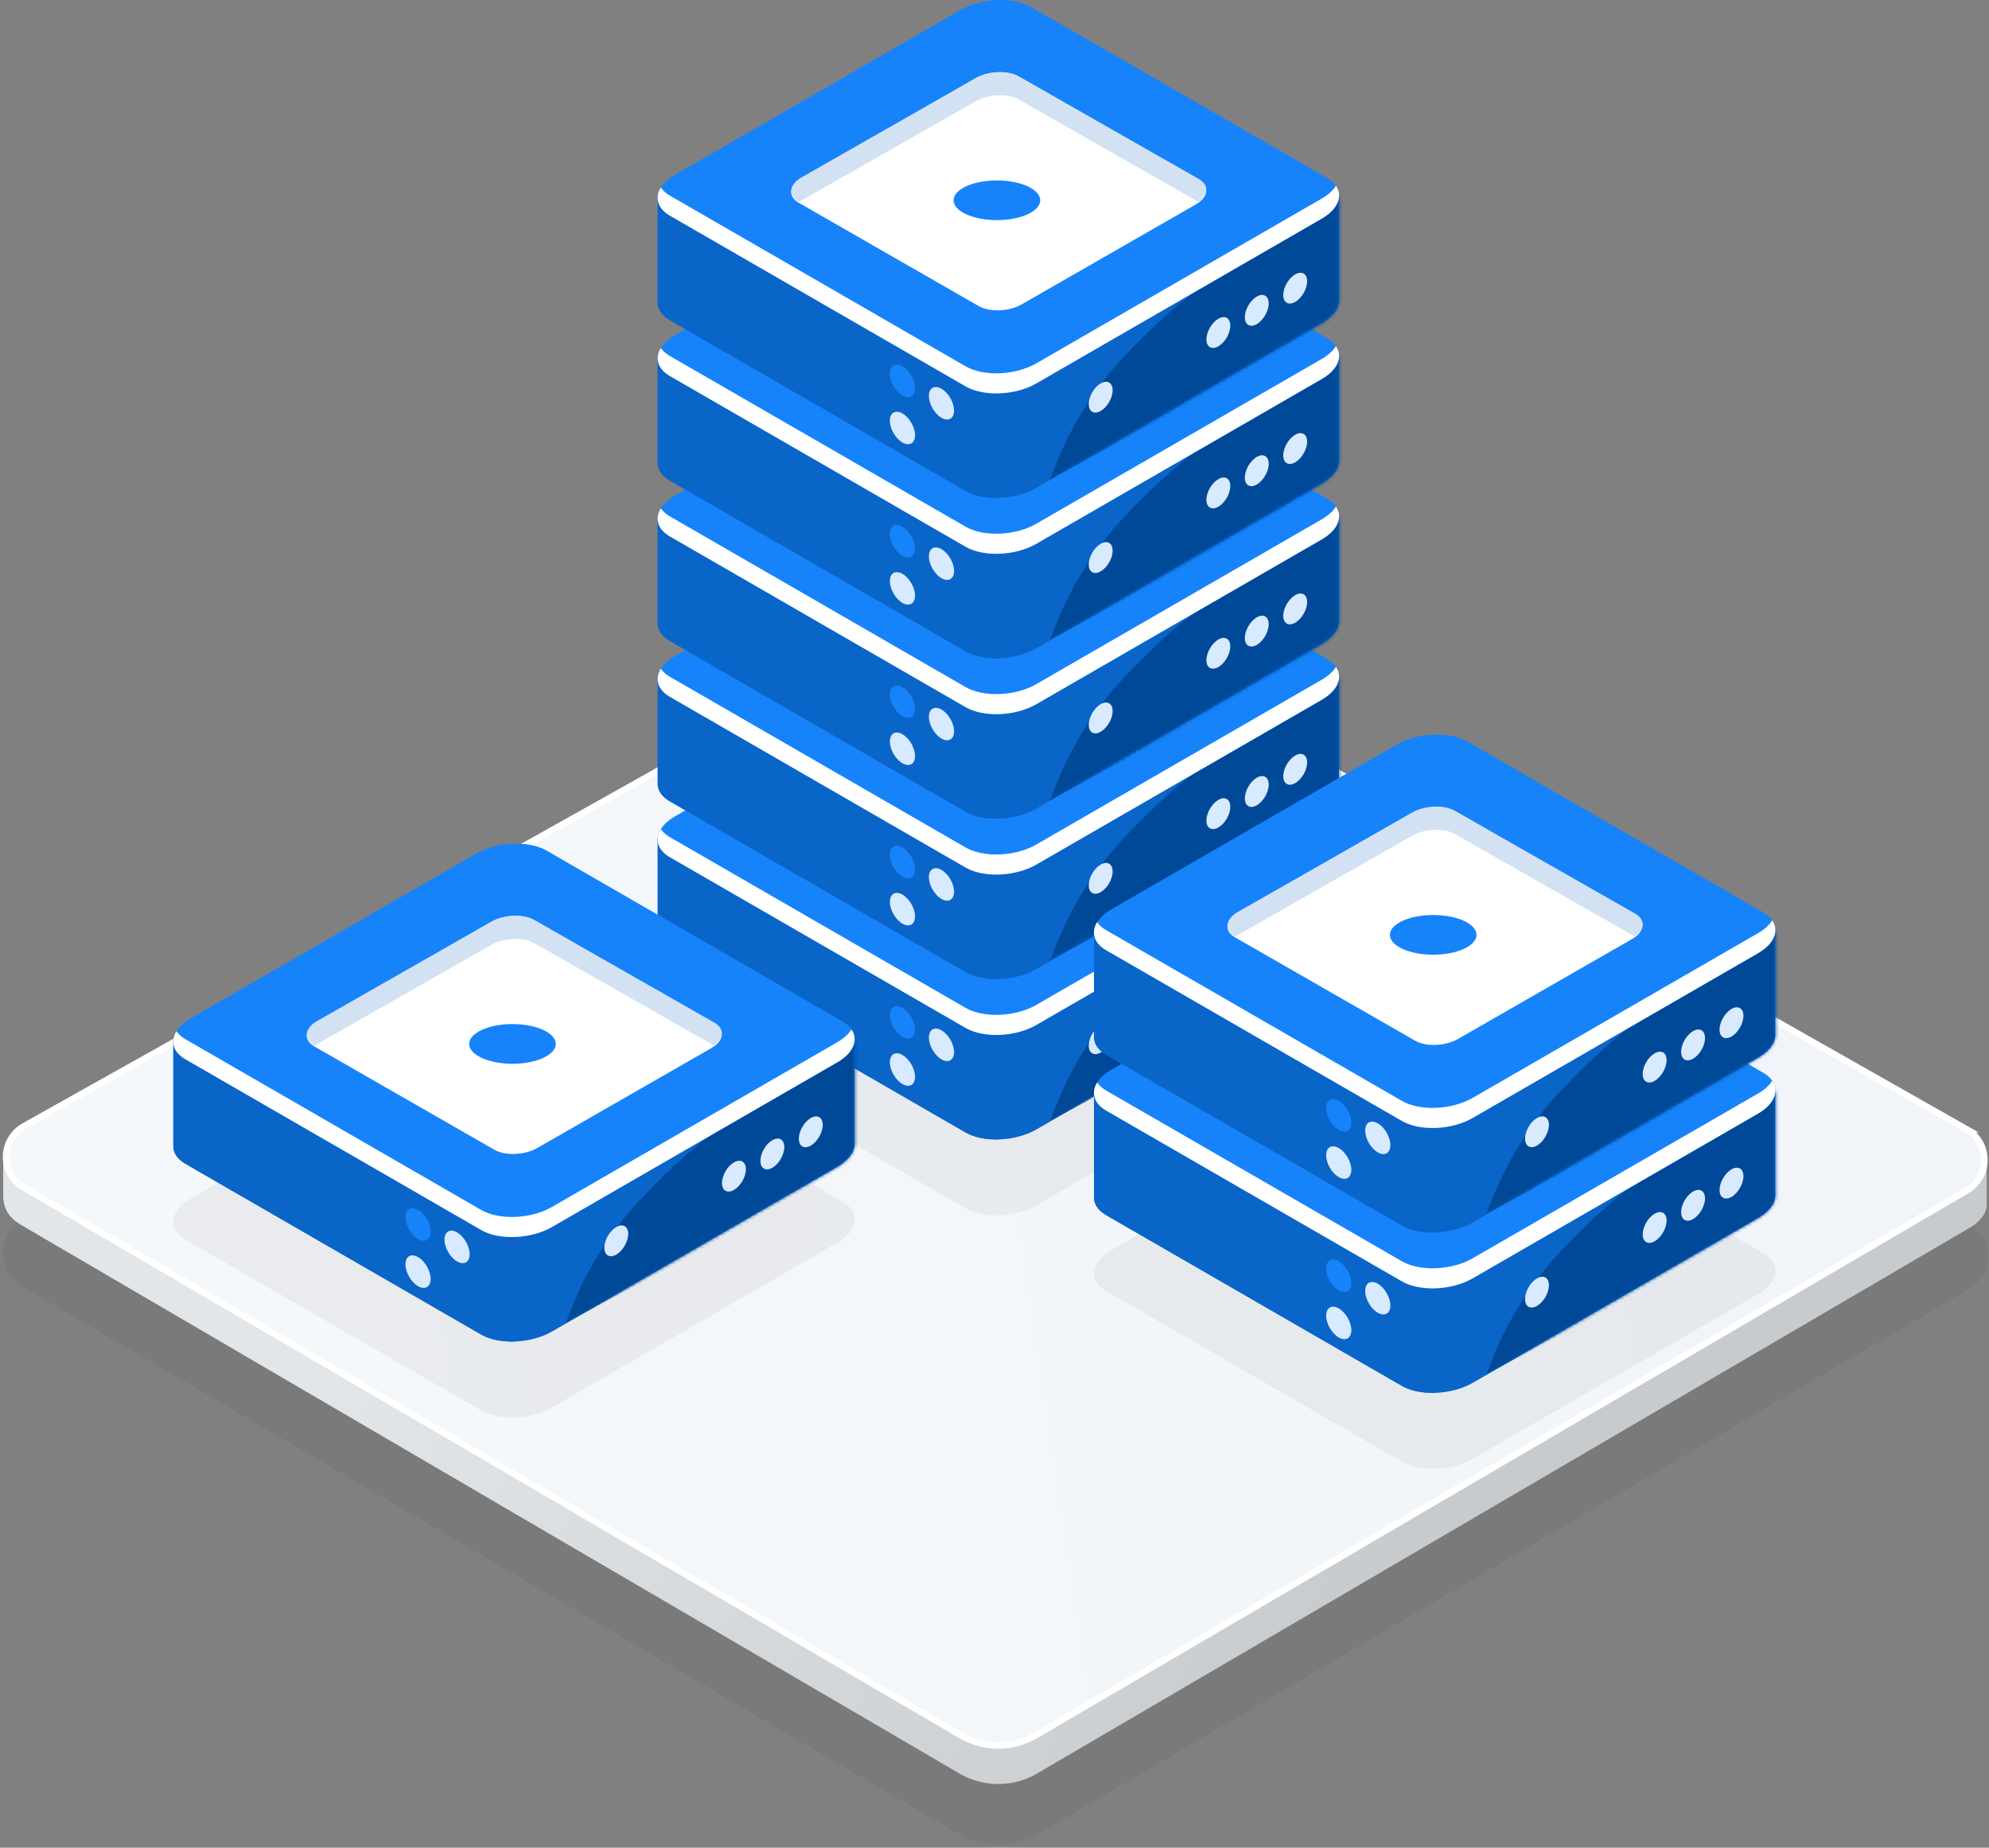 <svg width="620" height="576" xmlns="http://www.w3.org/2000/svg" xmlns:xlink="http://www.w3.org/1999/xlink"><rect width="100%" height="100%" fill="#808080" stroke="none"/><defs><path d="M212.385 48.272v-31.8l-71.3-.038-24.647-14.231c-5.655-3.265-15.534-2.853-22.066.918L71.379 16.394l-71.365-.04v32.703c-.16 2.21 1.073 4.343 3.789 5.91l92.157 53.209c5.657 3.264 15.534 2.855 22.066-.916l88.983-51.374c3.769-2.176 5.587-4.993 5.376-7.614z" id="c"/><path d="M212.385 48.272v-31.8l-71.3-.038-24.647-14.231c-5.655-3.265-15.534-2.853-22.066.918L71.379 16.394l-71.365-.04v32.703c-.16 2.21 1.073 4.343 3.789 5.91l92.157 53.209c5.657 3.264 15.534 2.855 22.066-.916l88.983-51.374c3.769-2.176 5.587-4.993 5.376-7.614z" id="e"/><path d="M212.385 48.272v-31.8l-71.3-.038-24.647-14.231c-5.655-3.265-15.534-2.853-22.066.918L71.379 16.394l-71.365-.04v32.703c-.16 2.21 1.073 4.343 3.789 5.91l92.157 53.209c5.657 3.264 15.534 2.855 22.066-.916l88.983-51.374c3.769-2.176 5.587-4.993 5.376-7.614z" id="g"/><path d="M212.385 48.272v-31.8l-71.3-.038-24.647-14.231c-5.655-3.265-15.534-2.853-22.066.918L71.379 16.394l-71.365-.04v32.703c-.16 2.21 1.073 4.343 3.789 5.91l92.157 53.209c5.657 3.264 15.534 2.855 22.066-.916l88.983-51.374c3.769-2.176 5.587-4.993 5.376-7.614z" id="i"/><path d="M212.385 48.272v-31.8l-71.3-.038-24.647-14.231c-5.655-3.265-15.534-2.853-22.066.918L71.379 16.394l-71.365-.04v32.703c-.16 2.21 1.073 4.343 3.789 5.91l92.157 53.209c5.657 3.264 15.534 2.855 22.066-.916l88.983-51.374c3.769-2.176 5.587-4.993 5.376-7.614z" id="k"/><path d="M212.385 48.272v-31.8l-71.3-.038-24.647-14.231c-5.655-3.265-15.534-2.853-22.066.918L71.379 16.394l-71.365-.04v32.703c-.16 2.21 1.073 4.343 3.789 5.91l92.157 53.209c5.657 3.264 15.534 2.855 22.066-.916l88.983-51.374c3.769-2.176 5.587-4.993 5.376-7.614z" id="m"/><path d="M212.385 48.272v-31.8l-71.3-.038-24.647-14.231c-5.655-3.265-15.534-2.853-22.066.918L71.379 16.394l-71.365-.04v32.703c-.16 2.21 1.073 4.343 3.789 5.91l92.157 53.209c5.657 3.264 15.534 2.855 22.066-.916l88.983-51.374c3.769-2.176 5.587-4.993 5.376-7.614z" id="o"/><path d="M212.385 48.272v-31.8l-71.3-.038-24.647-14.231c-5.655-3.265-15.534-2.853-22.066.918L71.379 16.394l-71.365-.04v32.703c-.16 2.21 1.073 4.343 3.789 5.91l92.157 53.209c5.657 3.264 15.534 2.855 22.066-.916l88.983-51.374c3.769-2.176 5.587-4.993 5.376-7.614z" id="q"/><linearGradient x1="24.725%" y1="40.208%" x2="77.91%" y2="58.017%" id="a"><stop stop-color="#E3E6E9" offset="0%"/><stop stop-color="#C7CBCE" offset="100%"/></linearGradient><linearGradient x1="11.642%" y1="52.686%" x2="89.842%" y2="45.938%" id="b"><stop stop-color="#F5F8FA" offset="0%"/><stop stop-color="#F1F5F9" offset="100%"/></linearGradient></defs><g fill="none" fill-rule="evenodd"><path d="M322.945 216.35l290.553 164.814c5.765 3.27 7.787 10.593 4.517 16.358a12 12 0 01-4.377 4.436L323.29 571.865a24 24 0 01-24.235.005L6.825 401.017c-5.721-3.345-7.648-10.694-4.303-16.416a12 12 0 014.492-4.41l292.354-163.9a24 24 0 0123.577.06z" fill="#303132" opacity=".06"/><path d="M322.945 14.35l296.332 164.94v13.232c0 3.822-3.814 6.369-5.639 7.436L323.29 369.865a24 24 0 01-24.235.005L6.825 199.017C3.354 196.987 1 194.396 1 189.582V177.94L299.368 14.291a24 24 0 0123.577.06z" fill="url(#a)" transform="translate(0 183)"/><path d="M613.133 188.095L322.784 358.002a22.985 22.985 0 01-11.612 3.15 22.985 22.985 0 01-11.613-3.145L7.33 187.154a10.966 10.966 0 01-5.088-6.707 10.966 10.966 0 011.145-8.341 11 11 0 014.117-4.043l292.354-163.9a23 23 0 0122.595.057l290.553 164.813a10.966 10.966 0 015.176 6.64c.75 2.714.463 5.713-1.035 8.356a11 11 0 01-4.013 4.066z" stroke="#FFF" stroke-width="2" fill="url(#b)" transform="translate(0 183)"/><g transform="translate(205 200)"><path d="M95.974 176.689L3.816 123.485c-5.654-3.265-4.943-8.968 1.587-12.74L94.385 59.37c6.532-3.77 16.412-4.18 22.066-.913l92.156 53.206c5.656 3.264 4.947 8.968-1.584 12.739l-88.983 51.374c-6.532 3.771-16.41 4.183-22.066.914z" fill-opacity=".06" fill="#303132"/><g transform="translate(.013 44.85)"><mask id="d" fill="#fff"><use xlink:href="#c"/></mask><use fill="#0A65C9" xlink:href="#c"/><path d="M122.367 104.573c5.343-15.004 13.179-27.932 23.508-38.785 10.33-10.854 18.719-18.184 25.168-21.992l45.6-30.993.344 41.201-94.62 50.569z" fill="#004999" mask="url(#d)"/></g><path d="M106.216 44.868c-4.14.1-8.435 1.14-11.83 3.103L71.392 61.244l-71.366-.04v32.703c-.16 2.21 1.073 4.342 3.79 5.91l92.157 53.209c2.718 1.568 6.41 2.281 10.242 2.187V44.868z" fill="#0A65C9"/><path d="M95.974 120.439L3.816 67.235c-5.654-3.265-4.943-8.968 1.587-12.74L94.385 3.12c6.532-3.77 16.412-4.18 22.066-.913l92.156 53.206c5.656 3.264 4.947 8.968-1.584 12.739l-88.983 51.374c-6.532 3.771-16.41 4.183-22.066.914z" fill="#1683FB"/><path d="M207.023 61.894l-88.983 51.374c-6.532 3.771-16.41 4.18-22.066.916L3.816 60.978c-1.26-.73-2.187-1.582-2.819-2.507-1.944 3.128-1.064 6.521 2.82 8.764l92.157 53.204c5.656 3.269 15.534 2.857 22.066-.914l88.983-51.374c5.076-2.93 6.617-7.022 4.407-10.237-.886 1.426-2.362 2.798-4.407 3.98z" fill="#FFF"/><path d="M178.502 101.512c0 2.373-1.667 5.258-3.724 6.448-2.054 1.186-3.722.223-3.722-2.149 0-2.376 1.668-5.26 3.722-6.448 2.057-1.188 3.724-.225 3.724 2.149zM141.824 121.672c0 2.374-1.665 5.258-3.723 6.448-2.055 1.186-3.722.223-3.722-2.148 0-2.376 1.667-5.261 3.722-6.45 2.058-1.187 3.723-.224 3.723 2.15zM190.476 94.598c0 2.373-1.665 5.26-3.721 6.446-2.057 1.188-3.724.225-3.724-2.15 0-2.37 1.667-5.26 3.724-6.445 2.056-1.186 3.721-.225 3.721 2.149zM202.453 87.683c0 2.374-1.667 5.26-3.722 6.446-2.056 1.186-3.723.226-3.723-2.148s1.667-5.26 3.723-6.446c2.055-1.188 3.722-.225 3.722 2.148z" fill="#D8EAFF"/><path d="M100.078 95.416L43.953 63.202c-3.447-1.976-3.017-5.428.963-7.71l54.195-31.104c3.977-2.282 9.995-2.53 13.438-.553l56.128 32.21c3.441 1.98 3.01 5.431-.969 7.714l-54.192 31.103c-3.98 2.282-9.995 2.53-13.438.554z" fill="#FFF"/><ellipse fill="#1683FB" cx="105.75" cy="62.438" rx="13.5" ry="6.188"/><path d="M43.953 62.91l.155.09c.26-.182.504-.373.809-.543L99.12 31.573c3.977-2.265 9.996-2.511 13.44-.546l55.975 31.89c3.174-2.243 3.341-5.298.16-7.113L112.56 23.825c-3.444-1.963-9.463-1.717-13.44.55l-54.203 30.88c-3.98 2.266-4.411 5.693-.964 7.655z" fill="#D3E2F2"/><path d="M92.397 127.98c0 2.503-1.755 3.517-3.922 2.266-2.167-1.25-3.922-4.29-3.922-6.795 0-2.5 1.755-3.514 3.922-2.26 2.167 1.248 3.922 4.29 3.922 6.79z" fill="#D8EAFF"/><path d="M80.23 121.001c0 2.504-1.754 3.517-3.921 2.266-2.167-1.249-3.924-4.293-3.924-6.793 0-2.502 1.757-3.517 3.924-2.263 2.167 1.25 3.922 4.29 3.922 6.79z" fill="#1683FB"/><path d="M92.397 142.664c0 2.502-1.755 3.517-3.922 2.266-2.167-1.249-3.922-4.293-3.922-6.793 0-2.502 1.755-3.516 3.922-2.266 2.167 1.254 3.922 4.294 3.922 6.793z" fill="#0A65C9"/><path d="M80.23 135.687c0 2.5-1.754 3.514-3.921 2.266-2.167-1.254-3.924-4.295-3.924-6.795s1.757-3.515 3.924-2.266c2.167 1.253 3.922 4.295 3.922 6.795z" fill="#D8EAFF"/></g><g transform="translate(205 150)"><g transform="translate(.013 44.85)"><mask id="f" fill="#fff"><use xlink:href="#e"/></mask><use fill="#0A65C9" xlink:href="#e"/><path d="M122.367 104.573c5.343-15.004 13.179-27.932 23.508-38.785 10.33-10.854 18.719-18.184 25.168-21.992l45.6-30.993.344 41.201-94.62 50.569z" fill="#004999" mask="url(#f)"/></g><path d="M106.216 44.868c-4.14.1-8.435 1.14-11.83 3.103L71.392 61.244l-71.366-.04v32.703c-.16 2.21 1.073 4.342 3.79 5.91l92.157 53.209c2.718 1.568 6.41 2.281 10.242 2.187V44.868z" fill="#0A65C9"/><path d="M95.974 120.439L3.816 67.235c-5.654-3.265-4.943-8.968 1.587-12.74L94.385 3.12c6.532-3.77 16.412-4.18 22.066-.913l92.156 53.206c5.656 3.264 4.947 8.968-1.584 12.739l-88.983 51.374c-6.532 3.771-16.41 4.183-22.066.914z" fill="#1683FB"/><path d="M207.023 61.894l-88.983 51.374c-6.532 3.771-16.41 4.18-22.066.916L3.816 60.978c-1.26-.73-2.187-1.582-2.819-2.507-1.944 3.128-1.064 6.521 2.82 8.764l92.157 53.204c5.656 3.269 15.534 2.857 22.066-.914l88.983-51.374c5.076-2.93 6.617-7.022 4.407-10.237-.886 1.426-2.362 2.798-4.407 3.98z" fill="#FFF"/><path d="M178.502 101.512c0 2.373-1.667 5.258-3.724 6.448-2.054 1.186-3.722.223-3.722-2.149 0-2.376 1.668-5.26 3.722-6.448 2.057-1.188 3.724-.225 3.724 2.149zM141.824 121.672c0 2.374-1.665 5.258-3.723 6.448-2.055 1.186-3.722.223-3.722-2.148 0-2.376 1.667-5.261 3.722-6.45 2.058-1.187 3.723-.224 3.723 2.15zM190.476 94.598c0 2.373-1.665 5.26-3.721 6.446-2.057 1.188-3.724.225-3.724-2.15 0-2.37 1.667-5.26 3.724-6.445 2.056-1.186 3.721-.225 3.721 2.149zM202.453 87.683c0 2.374-1.667 5.26-3.722 6.446-2.056 1.186-3.723.226-3.723-2.148s1.667-5.26 3.723-6.446c2.055-1.188 3.722-.225 3.722 2.148z" fill="#D8EAFF"/><path d="M100.078 95.416L43.953 63.202c-3.447-1.976-3.017-5.428.963-7.71l54.195-31.104c3.977-2.282 9.995-2.53 13.438-.553l56.128 32.21c3.441 1.98 3.01 5.431-.969 7.714l-54.192 31.103c-3.98 2.282-9.995 2.53-13.438.554z" fill="#FFF"/><ellipse fill="#1683FB" cx="105.75" cy="62.438" rx="13.5" ry="6.188"/><path d="M43.953 62.91l.155.09c.26-.182.504-.373.809-.543L99.12 31.573c3.977-2.265 9.996-2.511 13.44-.546l55.975 31.89c3.174-2.243 3.341-5.298.16-7.113L112.56 23.825c-3.444-1.963-9.463-1.717-13.44.55l-54.203 30.88c-3.98 2.266-4.411 5.693-.964 7.655z" fill="#D3E2F2"/><path d="M92.397 127.98c0 2.503-1.755 3.517-3.922 2.266-2.167-1.25-3.922-4.29-3.922-6.795 0-2.5 1.755-3.514 3.922-2.26 2.167 1.248 3.922 4.29 3.922 6.79z" fill="#D8EAFF"/><path d="M80.23 121.001c0 2.504-1.754 3.517-3.921 2.266-2.167-1.249-3.924-4.293-3.924-6.793 0-2.502 1.757-3.517 3.924-2.263 2.167 1.25 3.922 4.29 3.922 6.79z" fill="#1683FB"/><path d="M92.397 142.664c0 2.502-1.755 3.517-3.922 2.266-2.167-1.249-3.922-4.293-3.922-6.793 0-2.502 1.755-3.516 3.922-2.266 2.167 1.254 3.922 4.294 3.922 6.793z" fill="#0A65C9"/><path d="M80.23 135.687c0 2.5-1.754 3.514-3.921 2.266-2.167-1.254-3.924-4.295-3.924-6.795s1.757-3.515 3.924-2.266c2.167 1.253 3.922 4.295 3.922 6.795z" fill="#D8EAFF"/></g><g transform="translate(205 100)"><g transform="translate(.013 44.85)"><mask id="h" fill="#fff"><use xlink:href="#g"/></mask><use fill="#0A65C9" xlink:href="#g"/><path d="M122.367 104.573c5.343-15.004 13.179-27.932 23.508-38.785 10.33-10.854 18.719-18.184 25.168-21.992l45.6-30.993.344 41.201-94.62 50.569z" fill="#004999" mask="url(#h)"/></g><path d="M106.216 44.868c-4.14.1-8.435 1.14-11.83 3.103L71.392 61.244l-71.366-.04v32.703c-.16 2.21 1.073 4.342 3.79 5.91l92.157 53.209c2.718 1.568 6.41 2.281 10.242 2.187V44.868z" fill="#0A65C9"/><path d="M95.974 120.439L3.816 67.235c-5.654-3.265-4.943-8.968 1.587-12.74L94.385 3.12c6.532-3.77 16.412-4.18 22.066-.913l92.156 53.206c5.656 3.264 4.947 8.968-1.584 12.739l-88.983 51.374c-6.532 3.771-16.41 4.183-22.066.914z" fill="#1683FB"/><path d="M207.023 61.894l-88.983 51.374c-6.532 3.771-16.41 4.18-22.066.916L3.816 60.978c-1.26-.73-2.187-1.582-2.819-2.507-1.944 3.128-1.064 6.521 2.82 8.764l92.157 53.204c5.656 3.269 15.534 2.857 22.066-.914l88.983-51.374c5.076-2.93 6.617-7.022 4.407-10.237-.886 1.426-2.362 2.798-4.407 3.98z" fill="#FFF"/><path d="M178.502 101.512c0 2.373-1.667 5.258-3.724 6.448-2.054 1.186-3.722.223-3.722-2.149 0-2.376 1.668-5.26 3.722-6.448 2.057-1.188 3.724-.225 3.724 2.149zM141.824 121.672c0 2.374-1.665 5.258-3.723 6.448-2.055 1.186-3.722.223-3.722-2.148 0-2.376 1.667-5.261 3.722-6.45 2.058-1.187 3.723-.224 3.723 2.15zM190.476 94.598c0 2.373-1.665 5.26-3.721 6.446-2.057 1.188-3.724.225-3.724-2.15 0-2.37 1.667-5.26 3.724-6.445 2.056-1.186 3.721-.225 3.721 2.149zM202.453 87.683c0 2.374-1.667 5.26-3.722 6.446-2.056 1.186-3.723.226-3.723-2.148s1.667-5.26 3.723-6.446c2.055-1.188 3.722-.225 3.722 2.148z" fill="#D8EAFF"/><path d="M100.078 95.416L43.953 63.202c-3.447-1.976-3.017-5.428.963-7.71l54.195-31.104c3.977-2.282 9.995-2.53 13.438-.553l56.128 32.21c3.441 1.98 3.01 5.431-.969 7.714l-54.192 31.103c-3.98 2.282-9.995 2.53-13.438.554z" fill="#FFF"/><ellipse fill="#1683FB" cx="105.75" cy="62.438" rx="13.5" ry="6.188"/><path d="M43.953 62.91l.155.09c.26-.182.504-.373.809-.543L99.12 31.573c3.977-2.265 9.996-2.511 13.44-.546l55.975 31.89c3.174-2.243 3.341-5.298.16-7.113L112.56 23.825c-3.444-1.963-9.463-1.717-13.44.55l-54.203 30.88c-3.98 2.266-4.411 5.693-.964 7.655z" fill="#D3E2F2"/><path d="M92.397 127.98c0 2.503-1.755 3.517-3.922 2.266-2.167-1.25-3.922-4.29-3.922-6.795 0-2.5 1.755-3.514 3.922-2.26 2.167 1.248 3.922 4.29 3.922 6.79z" fill="#D8EAFF"/><path d="M80.23 121.001c0 2.504-1.754 3.517-3.921 2.266-2.167-1.249-3.924-4.293-3.924-6.793 0-2.502 1.757-3.517 3.924-2.263 2.167 1.25 3.922 4.29 3.922 6.79z" fill="#1683FB"/><path d="M92.397 142.664c0 2.502-1.755 3.517-3.922 2.266-2.167-1.249-3.922-4.293-3.922-6.793 0-2.502 1.755-3.516 3.922-2.266 2.167 1.254 3.922 4.294 3.922 6.793z" fill="#0A65C9"/><path d="M80.23 135.687c0 2.5-1.754 3.514-3.921 2.266-2.167-1.254-3.924-4.295-3.924-6.795s1.757-3.515 3.924-2.266c2.167 1.253 3.922 4.295 3.922 6.795z" fill="#D8EAFF"/></g><g transform="translate(205 50)"><g transform="translate(.013 44.85)"><mask id="j" fill="#fff"><use xlink:href="#i"/></mask><use fill="#0A65C9" xlink:href="#i"/><path d="M122.367 104.573c5.343-15.004 13.179-27.932 23.508-38.785 10.33-10.854 18.719-18.184 25.168-21.992l45.6-30.993.344 41.201-94.62 50.569z" fill="#004999" mask="url(#j)"/></g><path d="M106.216 44.868c-4.14.1-8.435 1.14-11.83 3.103L71.392 61.244l-71.366-.04v32.703c-.16 2.21 1.073 4.342 3.79 5.91l92.157 53.209c2.718 1.568 6.41 2.281 10.242 2.187V44.868z" fill="#0A65C9"/><path d="M95.974 120.439L3.816 67.235c-5.654-3.265-4.943-8.968 1.587-12.74L94.385 3.12c6.532-3.77 16.412-4.18 22.066-.913l92.156 53.206c5.656 3.264 4.947 8.968-1.584 12.739l-88.983 51.374c-6.532 3.771-16.41 4.183-22.066.914z" fill="#1683FB"/><path d="M207.023 61.894l-88.983 51.374c-6.532 3.771-16.41 4.18-22.066.916L3.816 60.978c-1.26-.73-2.187-1.582-2.819-2.507-1.944 3.128-1.064 6.521 2.82 8.764l92.157 53.204c5.656 3.269 15.534 2.857 22.066-.914l88.983-51.374c5.076-2.93 6.617-7.022 4.407-10.237-.886 1.426-2.362 2.798-4.407 3.98z" fill="#FFF"/><path d="M178.502 101.512c0 2.373-1.667 5.258-3.724 6.448-2.054 1.186-3.722.223-3.722-2.149 0-2.376 1.668-5.26 3.722-6.448 2.057-1.188 3.724-.225 3.724 2.149zM141.824 121.672c0 2.374-1.665 5.258-3.723 6.448-2.055 1.186-3.722.223-3.722-2.148 0-2.376 1.667-5.261 3.722-6.45 2.058-1.187 3.723-.224 3.723 2.15zM190.476 94.598c0 2.373-1.665 5.26-3.721 6.446-2.057 1.188-3.724.225-3.724-2.15 0-2.37 1.667-5.26 3.724-6.445 2.056-1.186 3.721-.225 3.721 2.149zM202.453 87.683c0 2.374-1.667 5.26-3.722 6.446-2.056 1.186-3.723.226-3.723-2.148s1.667-5.26 3.723-6.446c2.055-1.188 3.722-.225 3.722 2.148z" fill="#D8EAFF"/><path d="M100.078 95.416L43.953 63.202c-3.447-1.976-3.017-5.428.963-7.71l54.195-31.104c3.977-2.282 9.995-2.53 13.438-.553l56.128 32.21c3.441 1.98 3.01 5.431-.969 7.714l-54.192 31.103c-3.98 2.282-9.995 2.53-13.438.554z" fill="#FFF"/><ellipse fill="#1683FB" cx="105.75" cy="62.438" rx="13.5" ry="6.188"/><path d="M43.953 62.91l.155.09c.26-.182.504-.373.809-.543L99.12 31.573c3.977-2.265 9.996-2.511 13.44-.546l55.975 31.89c3.174-2.243 3.341-5.298.16-7.113L112.56 23.825c-3.444-1.963-9.463-1.717-13.44.55l-54.203 30.88c-3.98 2.266-4.411 5.693-.964 7.655z" fill="#D3E2F2"/><path d="M92.397 127.98c0 2.503-1.755 3.517-3.922 2.266-2.167-1.25-3.922-4.29-3.922-6.795 0-2.5 1.755-3.514 3.922-2.26 2.167 1.248 3.922 4.29 3.922 6.79z" fill="#D8EAFF"/><path d="M80.23 121.001c0 2.504-1.754 3.517-3.921 2.266-2.167-1.249-3.924-4.293-3.924-6.793 0-2.502 1.757-3.517 3.924-2.263 2.167 1.25 3.922 4.29 3.922 6.79z" fill="#1683FB"/><path d="M92.397 142.664c0 2.502-1.755 3.517-3.922 2.266-2.167-1.249-3.922-4.293-3.922-6.793 0-2.502 1.755-3.516 3.922-2.266 2.167 1.254 3.922 4.294 3.922 6.793z" fill="#0A65C9"/><path d="M80.23 135.687c0 2.5-1.754 3.514-3.921 2.266-2.167-1.254-3.924-4.295-3.924-6.795s1.757-3.515 3.924-2.266c2.167 1.253 3.922 4.295 3.922 6.795z" fill="#D8EAFF"/></g><g transform="translate(205)"><g transform="translate(.013 44.85)"><mask id="l" fill="#fff"><use xlink:href="#k"/></mask><use fill="#0A65C9" xlink:href="#k"/><path d="M122.367 104.573c5.343-15.004 13.179-27.932 23.508-38.785 10.33-10.854 18.719-18.184 25.168-21.992l45.6-30.993.344 41.201-94.62 50.569z" fill="#004999" mask="url(#l)"/></g><path d="M106.216 44.868c-4.14.1-8.435 1.14-11.83 3.103L71.392 61.244l-71.366-.04v32.703c-.16 2.21 1.073 4.342 3.79 5.91l92.157 53.209c2.718 1.568 6.41 2.281 10.242 2.187V44.868z" fill="#0A65C9"/><path d="M95.974 120.439L3.816 67.235c-5.654-3.265-4.943-8.968 1.587-12.74L94.385 3.12c6.532-3.77 16.412-4.18 22.066-.913l92.156 53.206c5.656 3.264 4.947 8.968-1.584 12.739l-88.983 51.374c-6.532 3.771-16.41 4.183-22.066.914z" fill="#1683FB"/><path d="M207.023 61.894l-88.983 51.374c-6.532 3.771-16.41 4.18-22.066.916L3.816 60.978c-1.26-.73-2.187-1.582-2.819-2.507-1.944 3.128-1.064 6.521 2.82 8.764l92.157 53.204c5.656 3.269 15.534 2.857 22.066-.914l88.983-51.374c5.076-2.93 6.617-7.022 4.407-10.237-.886 1.426-2.362 2.798-4.407 3.98z" fill="#FFF"/><path d="M178.502 101.512c0 2.373-1.667 5.258-3.724 6.448-2.054 1.186-3.722.223-3.722-2.149 0-2.376 1.668-5.26 3.722-6.448 2.057-1.188 3.724-.225 3.724 2.149zM141.824 121.672c0 2.374-1.665 5.258-3.723 6.448-2.055 1.186-3.722.223-3.722-2.148 0-2.376 1.667-5.261 3.722-6.45 2.058-1.187 3.723-.224 3.723 2.15zM190.476 94.598c0 2.373-1.665 5.26-3.721 6.446-2.057 1.188-3.724.225-3.724-2.15 0-2.37 1.667-5.26 3.724-6.445 2.056-1.186 3.721-.225 3.721 2.149zM202.453 87.683c0 2.374-1.667 5.26-3.722 6.446-2.056 1.186-3.723.226-3.723-2.148s1.667-5.26 3.723-6.446c2.055-1.188 3.722-.225 3.722 2.148z" fill="#D8EAFF"/><path d="M100.078 95.416L43.953 63.202c-3.447-1.976-3.017-5.428.963-7.71l54.195-31.104c3.977-2.282 9.995-2.53 13.438-.553l56.128 32.21c3.441 1.98 3.01 5.431-.969 7.714l-54.192 31.103c-3.98 2.282-9.995 2.53-13.438.554z" fill="#FFF"/><ellipse fill="#1683FB" cx="105.75" cy="62.438" rx="13.5" ry="6.188"/><path d="M43.953 62.91l.155.09c.26-.182.504-.373.809-.543L99.12 31.573c3.977-2.265 9.996-2.511 13.44-.546l55.975 31.89c3.174-2.243 3.341-5.298.16-7.113L112.56 23.825c-3.444-1.963-9.463-1.717-13.44.55l-54.203 30.88c-3.98 2.266-4.411 5.693-.964 7.655z" fill="#D3E2F2"/><path d="M92.397 127.98c0 2.503-1.755 3.517-3.922 2.266-2.167-1.25-3.922-4.29-3.922-6.795 0-2.5 1.755-3.514 3.922-2.26 2.167 1.248 3.922 4.29 3.922 6.79z" fill="#D8EAFF"/><path d="M80.23 121.001c0 2.504-1.754 3.517-3.921 2.266-2.167-1.249-3.924-4.293-3.924-6.793 0-2.502 1.757-3.517 3.924-2.263 2.167 1.25 3.922 4.29 3.922 6.79z" fill="#1683FB"/><path d="M92.397 142.664c0 2.502-1.755 3.517-3.922 2.266-2.167-1.249-3.922-4.293-3.922-6.793 0-2.502 1.755-3.516 3.922-2.266 2.167 1.254 3.922 4.294 3.922 6.793z" fill="#0A65C9"/><path d="M80.23 135.687c0 2.5-1.754 3.514-3.921 2.266-2.167-1.254-3.924-4.295-3.924-6.795s1.757-3.515 3.924-2.266c2.167 1.253 3.922 4.295 3.922 6.795z" fill="#D8EAFF"/></g><g transform="translate(54 263)"><path d="M95.974 176.689L3.816 123.485c-5.654-3.265-4.943-8.968 1.587-12.74L94.385 59.37c6.532-3.77 16.412-4.18 22.066-.913l92.156 53.206c5.656 3.264 4.947 8.968-1.584 12.739l-88.983 51.374c-6.532 3.771-16.41 4.183-22.066.914z" fill-opacity=".06" fill="#303132"/><g transform="translate(.013 44.85)"><mask id="n" fill="#fff"><use xlink:href="#m"/></mask><use fill="#0A65C9" xlink:href="#m"/><path d="M122.367 104.573c5.343-15.004 13.179-27.932 23.508-38.785 10.33-10.854 18.719-18.184 25.168-21.992l45.6-30.993.344 41.201-94.62 50.569z" fill="#004999" mask="url(#n)"/></g><path d="M106.216 44.868c-4.14.1-8.435 1.14-11.83 3.103L71.392 61.244l-71.366-.04v32.703c-.16 2.21 1.073 4.342 3.79 5.91l92.157 53.209c2.718 1.568 6.41 2.281 10.242 2.187V44.868z" fill="#0A65C9"/><path d="M95.974 120.439L3.816 67.235c-5.654-3.265-4.943-8.968 1.587-12.74L94.385 3.12c6.532-3.77 16.412-4.18 22.066-.913l92.156 53.206c5.656 3.264 4.947 8.968-1.584 12.739l-88.983 51.374c-6.532 3.771-16.41 4.183-22.066.914z" fill="#1683FB"/><path d="M207.023 61.894l-88.983 51.374c-6.532 3.771-16.41 4.18-22.066.916L3.816 60.978c-1.26-.73-2.187-1.582-2.819-2.507-1.944 3.128-1.064 6.521 2.82 8.764l92.157 53.204c5.656 3.269 15.534 2.857 22.066-.914l88.983-51.374c5.076-2.93 6.617-7.022 4.407-10.237-.886 1.426-2.362 2.798-4.407 3.98z" fill="#FFF"/><path d="M178.502 101.512c0 2.373-1.667 5.258-3.724 6.448-2.054 1.186-3.722.223-3.722-2.149 0-2.376 1.668-5.26 3.722-6.448 2.057-1.188 3.724-.225 3.724 2.149zM141.824 121.672c0 2.374-1.665 5.258-3.723 6.448-2.055 1.186-3.722.223-3.722-2.148 0-2.376 1.667-5.261 3.722-6.45 2.058-1.187 3.723-.224 3.723 2.15zM190.476 94.598c0 2.373-1.665 5.26-3.721 6.446-2.057 1.188-3.724.225-3.724-2.15 0-2.37 1.667-5.26 3.724-6.445 2.056-1.186 3.721-.225 3.721 2.149zM202.453 87.683c0 2.374-1.667 5.26-3.722 6.446-2.056 1.186-3.723.226-3.723-2.148s1.667-5.26 3.723-6.446c2.055-1.188 3.722-.225 3.722 2.148z" fill="#D8EAFF"/><path d="M100.078 95.416L43.953 63.202c-3.447-1.976-3.017-5.428.963-7.71l54.195-31.104c3.977-2.282 9.995-2.53 13.438-.553l56.128 32.21c3.441 1.98 3.01 5.431-.969 7.714l-54.192 31.103c-3.98 2.282-9.995 2.53-13.438.554z" fill="#FFF"/><ellipse fill="#1683FB" cx="105.75" cy="62.438" rx="13.5" ry="6.188"/><path d="M43.953 62.91l.155.09c.26-.182.504-.373.809-.543L99.12 31.573c3.977-2.265 9.996-2.511 13.44-.546l55.975 31.89c3.174-2.243 3.341-5.298.16-7.113L112.56 23.825c-3.444-1.963-9.463-1.717-13.44.55l-54.203 30.88c-3.98 2.266-4.411 5.693-.964 7.655z" fill="#D3E2F2"/><path d="M92.397 127.98c0 2.503-1.755 3.517-3.922 2.266-2.167-1.25-3.922-4.29-3.922-6.795 0-2.5 1.755-3.514 3.922-2.26 2.167 1.248 3.922 4.29 3.922 6.79z" fill="#D8EAFF"/><path d="M80.23 121.001c0 2.504-1.754 3.517-3.921 2.266-2.167-1.249-3.924-4.293-3.924-6.793 0-2.502 1.757-3.517 3.924-2.263 2.167 1.25 3.922 4.29 3.922 6.79z" fill="#1683FB"/><path d="M92.397 142.664c0 2.502-1.755 3.517-3.922 2.266-2.167-1.249-3.922-4.293-3.922-6.793 0-2.502 1.755-3.516 3.922-2.266 2.167 1.254 3.922 4.294 3.922 6.793z" fill="#0A65C9"/><path d="M80.23 135.687c0 2.5-1.754 3.514-3.921 2.266-2.167-1.254-3.924-4.295-3.924-6.795s1.757-3.515 3.924-2.266c2.167 1.253 3.922 4.295 3.922 6.795z" fill="#D8EAFF"/></g><g transform="translate(341 279)"><path d="M95.974 176.689L3.816 123.485c-5.654-3.265-4.943-8.968 1.587-12.74L94.385 59.37c6.532-3.77 16.412-4.18 22.066-.913l92.156 53.206c5.656 3.264 4.947 8.968-1.584 12.739l-88.983 51.374c-6.532 3.771-16.41 4.183-22.066.914z" fill-opacity=".06" fill="#303132"/><g transform="translate(.013 44.85)"><mask id="p" fill="#fff"><use xlink:href="#o"/></mask><use fill="#0A65C9" xlink:href="#o"/><path d="M122.367 104.573c5.343-15.004 13.179-27.932 23.508-38.785 10.33-10.854 18.719-18.184 25.168-21.992l45.6-30.993.344 41.201-94.62 50.569z" fill="#004999" mask="url(#p)"/></g><path d="M106.216 44.868c-4.14.1-8.435 1.14-11.83 3.103L71.392 61.244l-71.366-.04v32.703c-.16 2.21 1.073 4.342 3.79 5.91l92.157 53.209c2.718 1.568 6.41 2.281 10.242 2.187V44.868z" fill="#0A65C9"/><path d="M95.974 120.439L3.816 67.235c-5.654-3.265-4.943-8.968 1.587-12.74L94.385 3.12c6.532-3.77 16.412-4.18 22.066-.913l92.156 53.206c5.656 3.264 4.947 8.968-1.584 12.739l-88.983 51.374c-6.532 3.771-16.41 4.183-22.066.914z" fill="#1683FB"/><path d="M207.023 61.894l-88.983 51.374c-6.532 3.771-16.41 4.18-22.066.916L3.816 60.978c-1.26-.73-2.187-1.582-2.819-2.507-1.944 3.128-1.064 6.521 2.82 8.764l92.157 53.204c5.656 3.269 15.534 2.857 22.066-.914l88.983-51.374c5.076-2.93 6.617-7.022 4.407-10.237-.886 1.426-2.362 2.798-4.407 3.98z" fill="#FFF"/><path d="M178.502 101.512c0 2.373-1.667 5.258-3.724 6.448-2.054 1.186-3.722.223-3.722-2.149 0-2.376 1.668-5.26 3.722-6.448 2.057-1.188 3.724-.225 3.724 2.149zM141.824 121.672c0 2.374-1.665 5.258-3.723 6.448-2.055 1.186-3.722.223-3.722-2.148 0-2.376 1.667-5.261 3.722-6.45 2.058-1.187 3.723-.224 3.723 2.15zM190.476 94.598c0 2.373-1.665 5.26-3.721 6.446-2.057 1.188-3.724.225-3.724-2.15 0-2.37 1.667-5.26 3.724-6.445 2.056-1.186 3.721-.225 3.721 2.149zM202.453 87.683c0 2.374-1.667 5.26-3.722 6.446-2.056 1.186-3.723.226-3.723-2.148s1.667-5.26 3.723-6.446c2.055-1.188 3.722-.225 3.722 2.148z" fill="#D8EAFF"/><path d="M100.078 95.416L43.953 63.202c-3.447-1.976-3.017-5.428.963-7.71l54.195-31.104c3.977-2.282 9.995-2.53 13.438-.553l56.128 32.21c3.441 1.98 3.01 5.431-.969 7.714l-54.192 31.103c-3.98 2.282-9.995 2.53-13.438.554z" fill="#FFF"/><ellipse fill="#1683FB" cx="105.75" cy="62.438" rx="13.5" ry="6.188"/><path d="M43.953 62.91l.155.09c.26-.182.504-.373.809-.543L99.12 31.573c3.977-2.265 9.996-2.511 13.44-.546l55.975 31.89c3.174-2.243 3.341-5.298.16-7.113L112.56 23.825c-3.444-1.963-9.463-1.717-13.44.55l-54.203 30.88c-3.98 2.266-4.411 5.693-.964 7.655z" fill="#D3E2F2"/><path d="M92.397 127.98c0 2.503-1.755 3.517-3.922 2.266-2.167-1.25-3.922-4.29-3.922-6.795 0-2.5 1.755-3.514 3.922-2.26 2.167 1.248 3.922 4.29 3.922 6.79z" fill="#D8EAFF"/><path d="M80.23 121.001c0 2.504-1.754 3.517-3.921 2.266-2.167-1.249-3.924-4.293-3.924-6.793 0-2.502 1.757-3.517 3.924-2.263 2.167 1.25 3.922 4.29 3.922 6.79z" fill="#1683FB"/><path d="M92.397 142.664c0 2.502-1.755 3.517-3.922 2.266-2.167-1.249-3.922-4.293-3.922-6.793 0-2.502 1.755-3.516 3.922-2.266 2.167 1.254 3.922 4.294 3.922 6.793z" fill="#0A65C9"/><path d="M80.23 135.687c0 2.5-1.754 3.514-3.921 2.266-2.167-1.254-3.924-4.295-3.924-6.795s1.757-3.515 3.924-2.266c2.167 1.253 3.922 4.295 3.922 6.795z" fill="#D8EAFF"/></g><g transform="translate(341 229)"><g transform="translate(.013 44.85)"><mask id="r" fill="#fff"><use xlink:href="#q"/></mask><use fill="#0A65C9" xlink:href="#q"/><path d="M122.367 104.573c5.343-15.004 13.179-27.932 23.508-38.785 10.33-10.854 18.719-18.184 25.168-21.992l45.6-30.993.344 41.201-94.62 50.569z" fill="#004999" mask="url(#r)"/></g><path d="M106.216 44.868c-4.14.1-8.435 1.14-11.83 3.103L71.392 61.244l-71.366-.04v32.703c-.16 2.21 1.073 4.342 3.79 5.91l92.157 53.209c2.718 1.568 6.41 2.281 10.242 2.187V44.868z" fill="#0A65C9"/><path d="M95.974 120.439L3.816 67.235c-5.654-3.265-4.943-8.968 1.587-12.74L94.385 3.12c6.532-3.77 16.412-4.18 22.066-.913l92.156 53.206c5.656 3.264 4.947 8.968-1.584 12.739l-88.983 51.374c-6.532 3.771-16.41 4.183-22.066.914z" fill="#1683FB"/><path d="M207.023 61.894l-88.983 51.374c-6.532 3.771-16.41 4.18-22.066.916L3.816 60.978c-1.26-.73-2.187-1.582-2.819-2.507-1.944 3.128-1.064 6.521 2.82 8.764l92.157 53.204c5.656 3.269 15.534 2.857 22.066-.914l88.983-51.374c5.076-2.93 6.617-7.022 4.407-10.237-.886 1.426-2.362 2.798-4.407 3.98z" fill="#FFF"/><path d="M178.502 101.512c0 2.373-1.667 5.258-3.724 6.448-2.054 1.186-3.722.223-3.722-2.149 0-2.376 1.668-5.26 3.722-6.448 2.057-1.188 3.724-.225 3.724 2.149zM141.824 121.672c0 2.374-1.665 5.258-3.723 6.448-2.055 1.186-3.722.223-3.722-2.148 0-2.376 1.667-5.261 3.722-6.45 2.058-1.187 3.723-.224 3.723 2.15zM190.476 94.598c0 2.373-1.665 5.26-3.721 6.446-2.057 1.188-3.724.225-3.724-2.15 0-2.37 1.667-5.26 3.724-6.445 2.056-1.186 3.721-.225 3.721 2.149zM202.453 87.683c0 2.374-1.667 5.26-3.722 6.446-2.056 1.186-3.723.226-3.723-2.148s1.667-5.26 3.723-6.446c2.055-1.188 3.722-.225 3.722 2.148z" fill="#D8EAFF"/><path d="M100.078 95.416L43.953 63.202c-3.447-1.976-3.017-5.428.963-7.71l54.195-31.104c3.977-2.282 9.995-2.53 13.438-.553l56.128 32.21c3.441 1.98 3.01 5.431-.969 7.714l-54.192 31.103c-3.98 2.282-9.995 2.53-13.438.554z" fill="#FFF"/><ellipse fill="#1683FB" cx="105.75" cy="62.438" rx="13.5" ry="6.188"/><path d="M43.953 62.91l.155.09c.26-.182.504-.373.809-.543L99.12 31.573c3.977-2.265 9.996-2.511 13.44-.546l55.975 31.89c3.174-2.243 3.341-5.298.16-7.113L112.56 23.825c-3.444-1.963-9.463-1.717-13.44.55l-54.203 30.88c-3.98 2.266-4.411 5.693-.964 7.655z" fill="#D3E2F2"/><path d="M92.397 127.98c0 2.503-1.755 3.517-3.922 2.266-2.167-1.25-3.922-4.29-3.922-6.795 0-2.5 1.755-3.514 3.922-2.26 2.167 1.248 3.922 4.29 3.922 6.79z" fill="#D8EAFF"/><path d="M80.23 121.001c0 2.504-1.754 3.517-3.921 2.266-2.167-1.249-3.924-4.293-3.924-6.793 0-2.502 1.757-3.517 3.924-2.263 2.167 1.25 3.922 4.29 3.922 6.79z" fill="#1683FB"/><path d="M92.397 142.664c0 2.502-1.755 3.517-3.922 2.266-2.167-1.249-3.922-4.293-3.922-6.793 0-2.502 1.755-3.516 3.922-2.266 2.167 1.254 3.922 4.294 3.922 6.793z" fill="#0A65C9"/><path d="M80.23 135.687c0 2.5-1.754 3.514-3.921 2.266-2.167-1.254-3.924-4.295-3.924-6.795s1.757-3.515 3.924-2.266c2.167 1.253 3.922 4.295 3.922 6.795z" fill="#D8EAFF"/></g></g></svg>